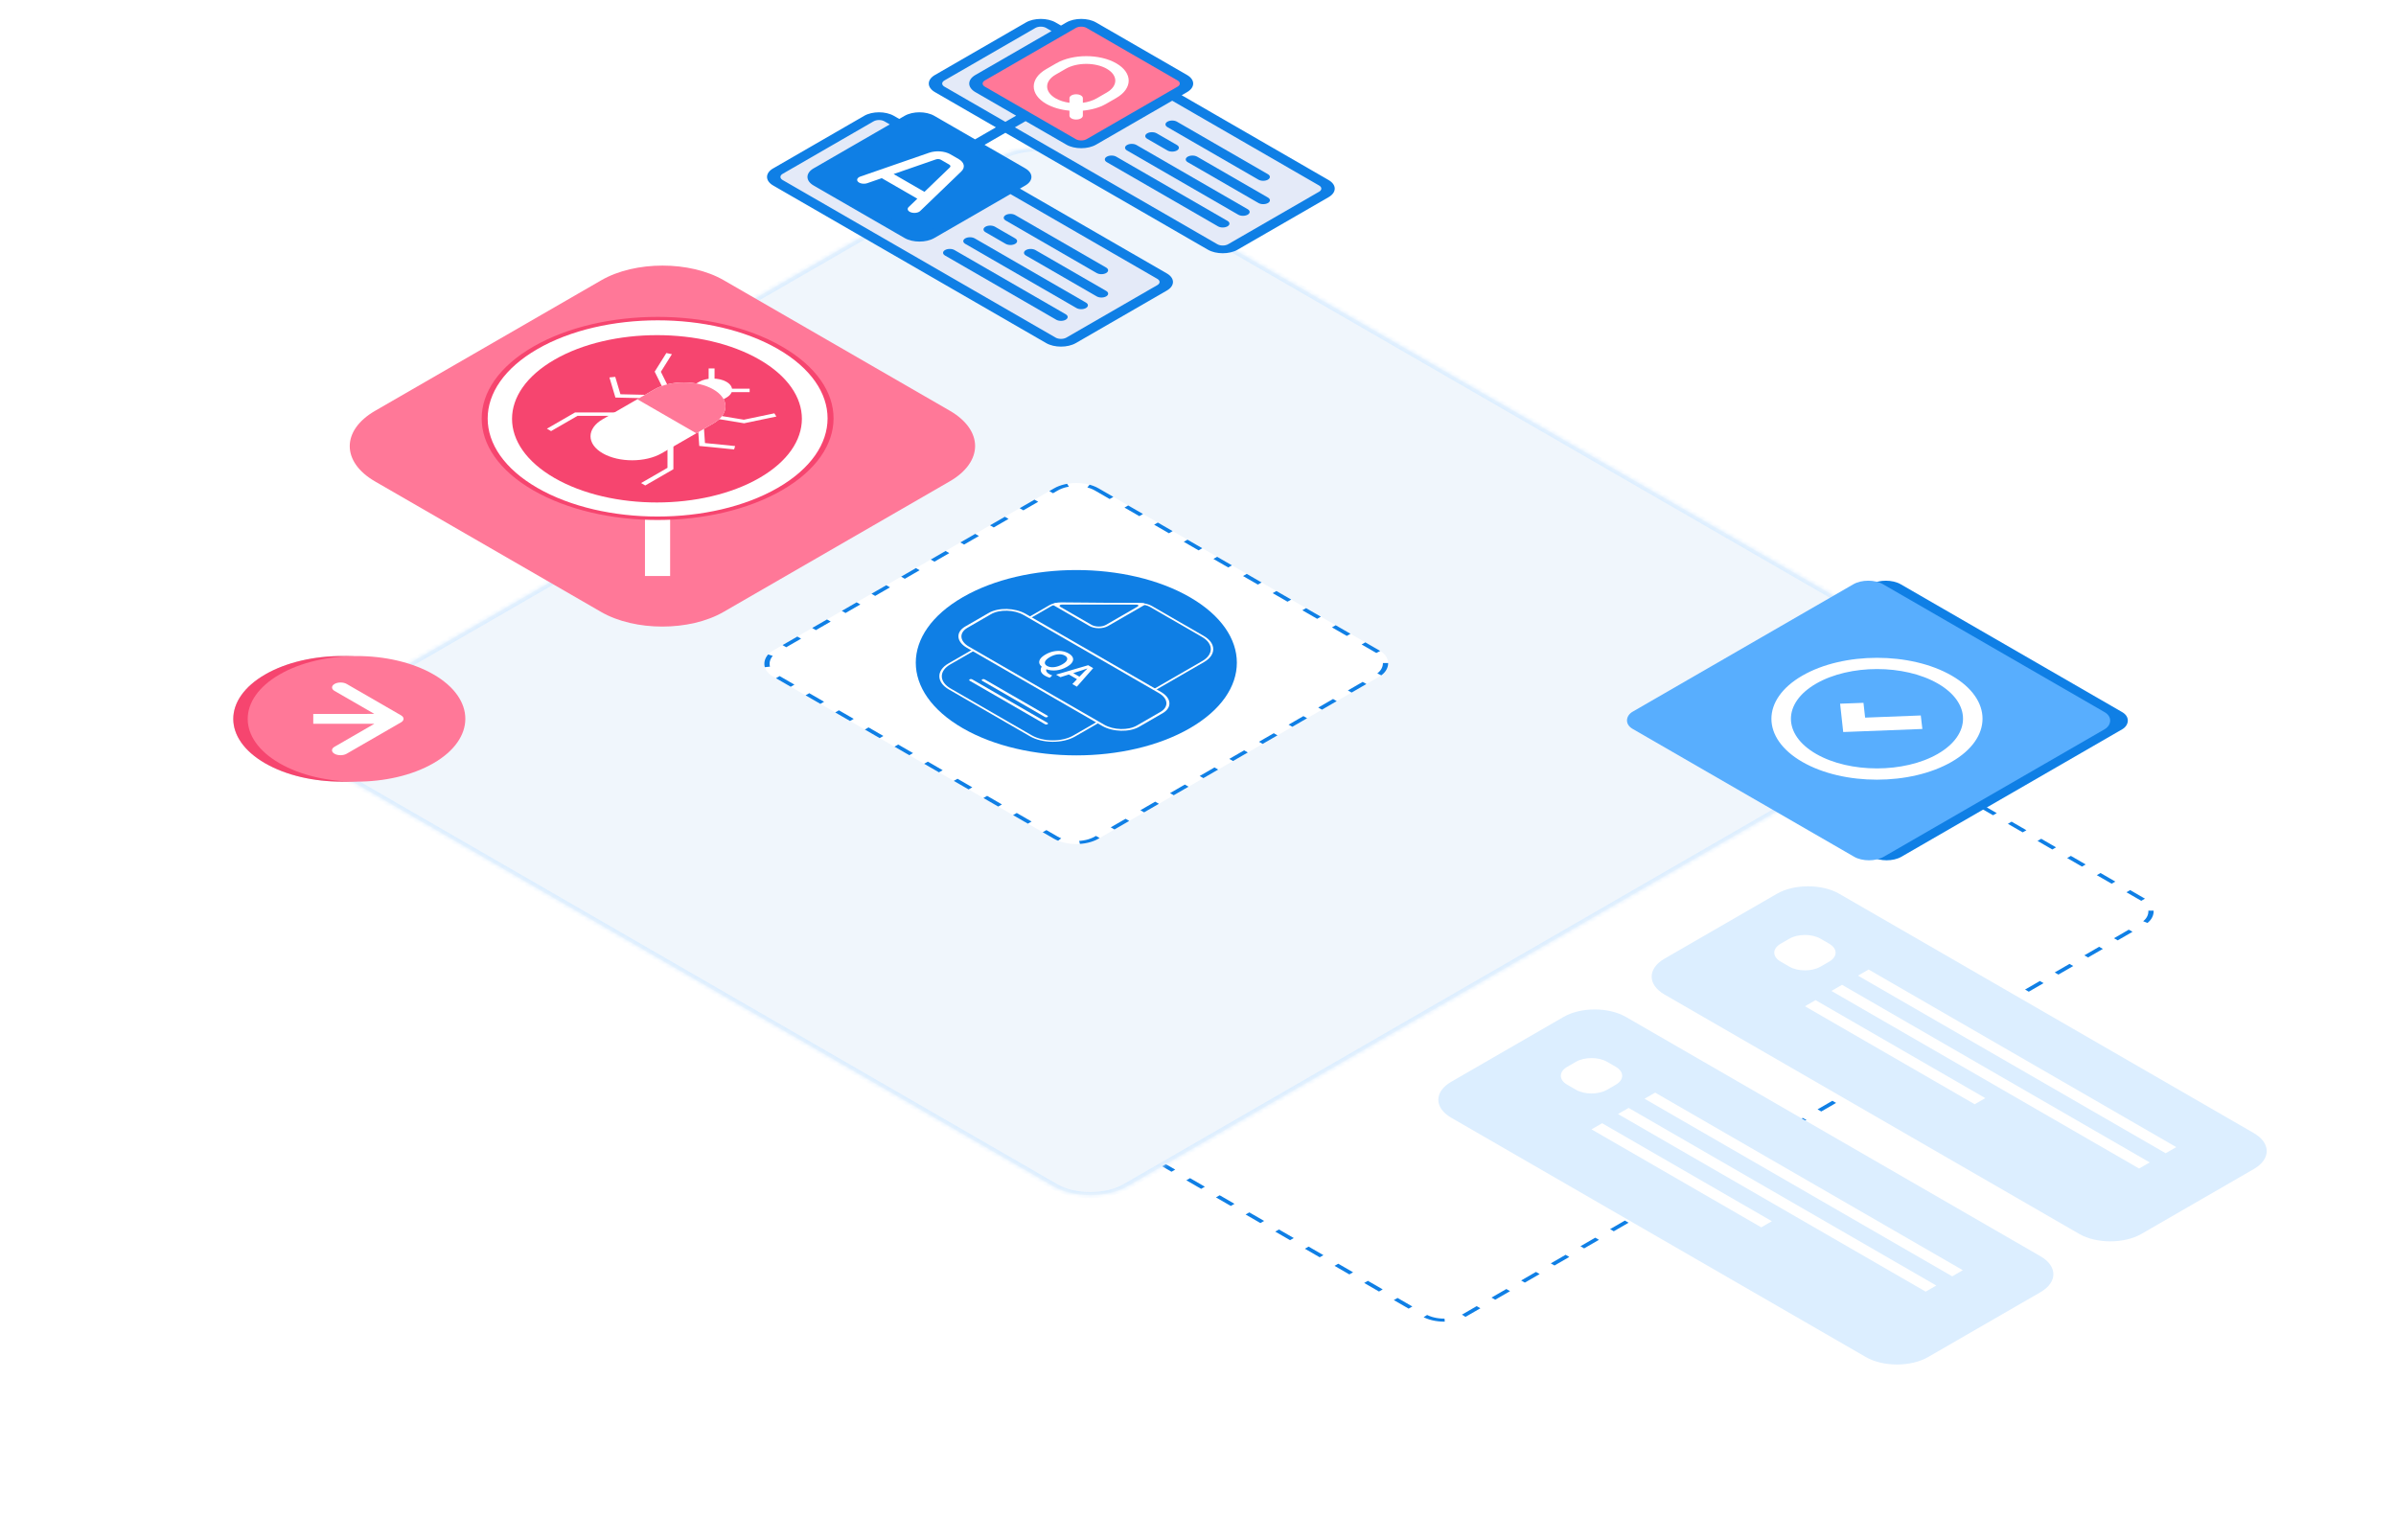 <?xml version="1.0" encoding="UTF-8"?> <svg xmlns="http://www.w3.org/2000/svg" width="560" height="360" viewBox="0 0 560 360" fill="none"><g filter="url(#filter0_b_8159_45958)"><rect width="248.061" height="195.189" rx="6" transform="matrix(0.866 0.5 -0.866 0.5 291.758 89.061)" fill="white"></rect><rect y="0.5" width="247.061" height="194.189" rx="5.5" transform="matrix(0.866 0.5 -0.866 0.5 292.191 89.311)" stroke="#0F7FE5" stroke-dasharray="4 4"></rect></g><mask id="path-3-inside-1_8159_45958" fill="white"><path fill-rule="evenodd" clip-rule="evenodd" d="M73.75 167.731C68.967 170.492 68.967 174.969 73.75 177.73L246.185 277.277C250.968 280.038 258.723 280.038 263.506 277.277L456.936 165.61C461.719 162.849 461.719 158.372 456.936 155.611L275.841 51.065C275.841 51.065 275.839 51.065 275.839 51.065C275.838 51.065 275.837 51.065 275.836 51.065L251.012 36.734C246.229 33.973 238.474 33.973 233.691 36.734L143.543 88.776C138.76 91.538 138.76 96.015 143.543 98.776L159.708 108.108C164.491 110.869 164.491 115.346 159.708 118.107L73.75 167.731Z"></path></mask><path fill-rule="evenodd" clip-rule="evenodd" d="M73.75 167.731C68.967 170.492 68.967 174.969 73.75 177.73L246.185 277.277C250.968 280.038 258.723 280.038 263.506 277.277L456.936 165.61C461.719 162.849 461.719 158.372 456.936 155.611L275.841 51.065C275.841 51.065 275.839 51.065 275.839 51.065C275.838 51.065 275.837 51.065 275.836 51.065L251.012 36.734C246.229 33.973 238.474 33.973 233.691 36.734L143.543 88.776C138.76 91.538 138.76 96.015 143.543 98.776L159.708 108.108C164.491 110.869 164.491 115.346 159.708 118.107L73.75 167.731Z" fill="#F0F6FC"></path><path d="M159.708 118.107L158.842 117.607L159.708 118.107ZM251.012 36.734L251.878 36.234L251.012 36.734ZM275.836 51.065L274.97 51.565L275.836 51.065ZM275.841 51.065L274.975 51.565L275.841 51.065ZM456.936 155.611L456.07 156.111L456.936 155.611ZM73.75 167.731L74.616 168.231L73.75 167.731ZM247.051 276.777L74.616 177.23L72.884 178.23L245.319 277.777L247.051 276.777ZM456.07 165.11L262.64 276.777L264.372 277.777L457.802 166.11L456.07 165.11ZM274.975 51.565L456.07 156.111L457.802 155.111L276.707 50.565L274.975 51.565ZM250.146 37.234L274.97 51.565L276.702 50.565L251.878 36.234L250.146 37.234ZM144.409 89.276L234.557 37.234L232.825 36.234L142.677 88.277L144.409 89.276ZM160.574 107.608L144.409 98.276L142.677 99.276L158.842 108.608L160.574 107.608ZM74.616 168.231L160.574 118.607L158.842 117.607L72.884 167.231L74.616 168.231ZM158.842 108.608C163.147 111.093 163.147 115.122 158.842 117.607L160.574 118.607C165.835 115.57 165.835 110.645 160.574 107.608L158.842 108.608ZM142.677 88.277C137.416 91.314 137.416 96.239 142.677 99.276L144.409 98.276C140.105 95.791 140.105 91.762 144.409 89.276L142.677 88.277ZM251.878 36.234C246.617 33.197 238.086 33.197 232.825 36.234L234.557 37.234C238.862 34.749 245.841 34.749 250.146 37.234L251.878 36.234ZM274.973 50.565C275.45 50.289 276.224 50.289 276.702 50.565L274.97 51.565C275.449 51.842 276.226 51.841 276.705 51.565L274.973 50.565ZM276.707 50.565C276.228 50.288 275.452 50.288 274.973 50.565L276.705 51.565C276.227 51.841 275.453 51.841 274.975 51.565L276.707 50.565ZM457.802 166.11C463.063 163.073 463.063 158.148 457.802 155.111L456.07 156.111C460.375 158.596 460.375 162.625 456.07 165.11L457.802 166.11ZM74.616 177.23C70.311 174.745 70.311 170.716 74.616 168.231L72.884 167.231C67.622 170.268 67.622 175.193 72.884 178.23L74.616 177.23ZM245.319 277.777C250.581 280.815 259.111 280.815 264.372 277.777L262.64 276.777C258.335 279.262 251.356 279.262 247.051 276.777L245.319 277.777Z" fill="#DCEEFF" mask="url(#path-3-inside-1_8159_45958)"></path><path d="M61.981 157.649C52.045 163.385 52.037 172.681 61.964 178.412C71.891 184.143 87.993 184.138 97.929 178.402C107.865 172.666 107.873 163.37 97.946 157.64C88.019 151.909 71.917 151.913 61.981 157.649Z" fill="#D9D9D9"></path><path d="M61.981 157.649C52.045 163.385 52.037 172.681 61.964 178.412C71.891 184.143 87.993 184.138 97.929 178.402C107.865 172.666 107.873 163.37 97.946 157.64C88.019 151.909 71.917 151.913 61.981 157.649Z" fill="#F6456F"></path><path d="M65.354 157.649C55.418 163.385 55.41 172.681 65.337 178.412C75.264 184.143 91.366 184.138 101.302 178.402C111.238 172.666 111.246 163.37 101.319 157.64C91.392 151.909 75.29 151.913 65.354 157.649Z" fill="#FF7898"></path><path fill-rule="evenodd" clip-rule="evenodd" d="M81.008 176.187L93.735 168.84C94.516 168.389 94.516 167.659 93.736 167.208L81.022 159.868C80.241 159.418 78.976 159.418 78.195 159.869C77.414 160.32 77.413 161.05 78.193 161.501L87.498 166.872L73.217 166.876L73.215 169.184L87.496 169.18L78.183 174.556C77.402 175.007 77.401 175.738 78.182 176.188C78.962 176.638 80.227 176.638 81.008 176.187Z" fill="white"></path><g filter="url(#filter1_d_8159_45958)"><path d="M140.543 61.504C148.446 56.942 161.253 56.939 169.15 61.498L221.984 91.999C229.881 96.558 229.877 103.952 221.974 108.514L169.104 139.036C161.202 143.598 148.395 143.6 140.498 139.041L87.664 108.54C79.767 103.981 79.771 96.588 87.673 92.025L140.543 61.504Z" fill="#FF7898"></path></g><g clip-path="url(#clip0_8159_45958)"><path d="M150.743 134.646L156.623 134.644L156.628 120.918L150.748 120.92L150.743 134.646Z" fill="white"></path><path d="M125.104 114.32C109.346 105.223 109.355 90.416 125.125 81.312C140.894 72.208 166.543 72.204 182.301 81.301C198.06 90.398 198.051 105.206 182.283 114.309C166.514 123.412 140.863 123.418 125.104 114.32Z" fill="white"></path><path d="M181.813 81.58C197.303 90.522 197.294 105.077 181.794 114.025C166.294 122.973 141.083 122.978 125.593 114.036C110.103 105.094 110.112 90.54 125.612 81.591C141.112 72.643 166.323 72.638 181.813 81.58ZM182.789 81.017C166.737 71.75 140.7 71.755 124.637 81.028C108.572 90.302 108.564 105.333 124.617 114.6C140.669 123.867 166.706 123.862 182.769 114.588C198.833 105.315 198.842 90.284 182.789 81.017Z" fill="#F6456F"></path><path d="M177.508 84.062C164.284 76.428 142.838 76.433 129.605 84.072C116.372 91.711 116.365 104.092 129.589 111.726C142.812 119.36 164.259 119.356 177.491 111.717C190.724 104.079 190.731 91.697 177.508 84.062Z" fill="#F6456F"></path><path d="M128.8 100.768L127.824 100.205L134.401 96.408L144.229 96.406L144.228 97.203L134.972 97.205L128.8 100.768Z" fill="white"></path><path d="M150.811 113.475L149.836 112.912L156.008 109.349L156.011 104.005L157.391 104.005L157.387 109.679L150.811 113.475Z" fill="white"></path><path d="M157.819 96.16C156.064 95.147 156.065 93.489 157.821 92.475L163.407 89.251C165.163 88.237 168.036 88.236 169.79 89.249C171.545 90.263 171.544 91.921 169.788 92.935L164.203 96.159C162.448 97.174 159.575 97.174 157.819 96.16Z" fill="white"></path><path d="M155.1 91.085L153.01 86.876L155.744 82.519L157.042 82.79L154.46 86.904L156.426 90.864L155.1 91.085Z" fill="white"></path><path d="M143.838 92.925L142.436 88.224L143.796 88.088L145.009 92.154L152.754 92.332L152.698 93.128L143.838 92.925Z" fill="white"></path><path d="M166.617 97.734L166.998 96.967L173.859 98.103L180.985 96.613L181.455 97.362L173.907 98.939L166.617 97.734Z" fill="white"></path><path d="M163.434 104.238L163.081 99.123L164.46 99.09L164.769 103.561L171.813 104.262L171.577 105.047L163.434 104.238Z" fill="white"></path><path d="M141.355 104.524L140.868 104.242L155.467 95.814L158.17 97.374L157.682 97.656L155.466 96.377L141.355 104.524Z" fill="#CFDCE5"></path><path d="M140.861 105.952C137.07 103.764 137.072 100.181 140.866 97.991L152.931 91.026C156.724 88.836 162.93 88.835 166.721 91.023C170.512 93.212 170.509 96.794 166.716 98.984L154.651 105.949C150.858 108.139 144.653 108.141 140.861 105.952Z" fill="white"></path><path d="M148.955 93.321L152.935 91.024C156.728 88.834 162.934 88.833 166.725 91.021C170.515 93.209 170.513 96.792 166.72 98.982L162.74 101.28L148.955 93.321Z" fill="#FF7898"></path><path d="M168.723 91.655L175.209 91.654L175.209 90.857L168.723 90.859L168.723 91.655Z" fill="white"></path><path d="M165.626 89.871L167.006 89.871L167.009 86.126L165.628 86.126L165.626 89.871Z" fill="white"></path></g><g filter="url(#filter2_b_8159_45958)"><rect width="87.887" height="87.922" rx="6" transform="matrix(0.866 0.5 -0.866 0.5 251.561 111.144)" fill="white"></rect><rect y="0.5" width="86.887" height="86.922" rx="5.5" transform="matrix(0.866 0.5 -0.866 0.5 251.994 111.394)" stroke="#0F7FE5" stroke-dasharray="4 4"></rect></g><g clip-path="url(#clip1_8159_45958)"><path d="M225.029 170.221C239.682 178.68 263.439 178.68 278.092 170.221C292.745 161.762 292.745 148.047 278.092 139.588C263.439 131.128 239.682 131.128 225.029 139.588C210.376 148.047 210.376 161.762 225.029 170.221Z" fill="#0F7FE5"></path><path d="M246.009 141.347L254.622 146.32C255.2 146.653 255.983 146.841 256.8 146.842C257.618 146.843 258.402 146.656 258.981 146.323L267.507 141.402C267.835 141.212 267.425 140.982 266.96 140.983L247.441 140.892C246.975 140.89 245.681 141.158 246.009 141.347ZM248.159 141.315L265.506 141.278C266.169 141.348 266.205 141.601 265.876 141.791L258.511 146.043C258.287 146.173 258.021 146.276 257.728 146.346C257.436 146.416 257.122 146.452 256.805 146.452C256.488 146.453 256.174 146.417 255.881 146.347C255.588 146.277 255.322 146.174 255.098 146.045L247.79 141.826C247.719 141.784 247.67 141.731 247.65 141.673C247.631 141.615 247.642 141.555 247.681 141.5C247.72 141.446 247.787 141.399 247.872 141.366C247.957 141.333 248.057 141.316 248.159 141.315Z" fill="white"></path><path d="M227.658 152.101L222.083 155.319C219.425 156.854 219.472 159.369 222.19 160.938L241.112 171.862C243.83 173.431 248.187 173.458 250.845 171.923L256.419 168.706L256.833 168.945L251.259 172.163C248.382 173.824 243.649 173.793 240.709 172.096L221.785 161.171C218.845 159.474 218.792 156.741 221.669 155.08L227.244 151.862L227.658 152.101Z" fill="white"></path><path d="M269.674 161.055L281 154.516C283.678 152.97 283.647 150.445 280.93 148.877L268.79 141.869C268.167 141.507 267.324 141.3 266.441 141.291L248.055 141.136C247.614 141.133 247.177 141.181 246.769 141.278C246.361 141.375 245.99 141.517 245.68 141.698L240.912 144.45L240.498 144.211L245.265 141.459C245.632 141.248 246.067 141.082 246.547 140.97C247.026 140.857 247.539 140.801 248.056 140.805L266.441 140.961C267.477 140.968 268.467 141.21 269.198 141.633L281.337 148.641C284.277 150.339 284.312 153.082 281.414 154.755L270.088 161.293L269.674 161.055Z" fill="white"></path><path d="M231.096 143.266L225.603 146.437C223.328 147.75 223.502 149.988 225.992 151.425L257.589 169.667C260.076 171.102 263.955 171.204 266.229 169.891L271.722 166.72C274.002 165.404 273.824 163.168 271.335 161.731L239.737 143.49C237.248 142.053 233.372 141.952 231.096 143.266ZM231.614 143.565C233.631 142.401 237.052 142.49 239.257 143.763L270.858 162.006C273.063 163.28 273.218 165.255 271.201 166.419L265.708 169.59C263.692 170.754 260.27 170.665 258.065 169.392L226.467 151.151C224.264 149.876 224.107 147.899 226.123 146.735L231.614 143.565Z" fill="white"></path><path d="M244.803 167.273L230.139 158.807C229.981 158.716 229.726 158.716 229.569 158.807C229.411 158.898 229.411 159.045 229.569 159.136L244.233 167.602C244.391 167.693 244.646 167.693 244.803 167.602C244.961 167.511 244.961 167.364 244.803 167.273Z" fill="white"></path><path d="M244.822 168.958L227.213 158.792C227.055 158.701 226.8 158.701 226.643 158.792C226.485 158.883 226.485 159.031 226.643 159.121L244.252 169.287C244.409 169.378 244.665 169.378 244.822 169.287C244.979 169.196 244.979 169.049 244.822 168.958Z" fill="white"></path><path d="M244.724 155.657C245.169 155.914 245.714 156.009 246.361 155.942C247.008 155.875 247.663 155.65 248.327 155.267C248.962 154.901 249.326 154.537 249.418 154.177C249.516 153.814 249.343 153.504 248.899 153.247C248.454 152.991 247.917 152.891 247.288 152.947C246.664 153.001 246.035 153.211 245.4 153.577C244.736 153.961 244.346 154.339 244.231 154.712C244.115 155.086 244.28 155.4 244.724 155.657ZM244.3 157.982C243.74 157.659 243.402 157.307 243.287 156.927C243.177 156.55 243.24 156.187 243.477 155.837C243.148 155.56 242.955 155.262 242.897 154.942C242.845 154.619 242.94 154.291 243.183 153.957C243.431 153.621 243.826 153.296 244.369 152.982C244.981 152.629 245.608 152.387 246.248 152.257C246.895 152.131 247.522 152.109 248.128 152.192C248.734 152.276 249.282 152.459 249.773 152.742C250.27 153.029 250.59 153.347 250.735 153.697C250.879 154.047 250.838 154.407 250.613 154.777C250.394 155.15 249.978 155.514 249.366 155.867C248.581 156.32 247.761 156.594 246.907 156.687C246.058 156.777 245.278 156.694 244.568 156.437C244.476 156.644 244.496 156.845 244.629 157.042C244.762 157.239 244.964 157.415 245.235 157.572C245.362 157.645 245.483 157.705 245.599 157.752C245.72 157.802 245.833 157.844 245.937 157.877L245.374 158.412C245.241 158.382 245.076 158.33 244.88 158.257C244.69 158.187 244.496 158.095 244.3 157.982ZM251.731 157.052L250.839 157.337L252.285 158.172L252.779 157.657C252.987 157.431 253.206 157.201 253.437 156.967C253.674 156.737 253.908 156.509 254.139 156.282L254.104 156.262C253.711 156.402 253.313 156.539 252.909 156.672C252.516 156.806 252.124 156.932 251.731 157.052ZM246.821 157.697L254.329 155.492L255.507 156.172L251.688 160.507L250.631 159.897L251.722 158.757L249.817 157.657L247.842 158.287L246.821 157.697Z" fill="white"></path></g><g filter="url(#filter3_b_8159_45958)"><rect width="67.795" height="67.599" rx="4" transform="matrix(0.866 0.5 -0.866 0.5 440.771 134.565)" fill="#0F7FE5"></rect></g><g filter="url(#filter4_b_8159_45958)"><rect width="67.795" height="67.599" rx="4" transform="matrix(0.866 0.5 -0.866 0.5 436.646 134.564)" fill="#58AEFE"></rect></g><path d="M421.231 178.084C411.613 172.531 411.619 163.487 421.244 157.93C430.869 152.373 446.536 152.37 456.154 157.923C465.772 163.475 465.767 172.52 456.142 178.077C446.516 183.633 430.849 183.636 421.231 178.084ZM452.932 159.783C445.086 155.253 432.323 155.26 424.471 159.793C416.619 164.326 416.622 171.694 424.461 176.219C432.299 180.745 445.07 180.742 452.914 176.214C460.759 171.685 460.771 164.308 452.932 159.783Z" fill="white"></path><path d="M430.8 171.108L430.076 164.485L435.536 164.283L435.922 167.741L448.93 167.235L449.3 170.392L430.8 171.108Z" fill="white"></path><g filter="url(#filter5_b_8159_45958)"><path d="M415.316 208.909C419.332 206.591 425.843 206.591 429.859 208.909L526.774 264.858C530.79 267.176 530.79 270.935 526.774 273.254L500.501 288.421C496.485 290.739 489.974 290.739 485.958 288.421L389.044 232.472C385.028 230.154 385.028 226.395 389.044 224.076L415.316 208.909Z" fill="#DCEEFF"></path></g><path d="M434.252 228.051L506.161 269.563L508.64 268.132L436.732 226.619L434.252 228.051Z" fill="white"></path><path d="M428.049 231.627L499.957 273.14L502.437 271.709L430.528 230.196L428.049 231.627Z" fill="white"></path><path d="M421.855 235.207L461.529 258.111L464.009 256.679L424.335 233.776L421.855 235.207Z" fill="white"></path><path d="M418.22 219.413C420.228 218.254 423.483 218.254 425.491 219.413L427.518 220.583C429.526 221.742 429.526 223.622 427.518 224.781L425.491 225.951C423.483 227.11 420.228 227.11 418.22 225.951L416.193 224.781C414.185 223.622 414.185 221.742 416.193 220.583L418.22 219.413Z" fill="white"></path><g filter="url(#filter6_b_8159_45958)"><path d="M365.453 237.696C369.469 235.378 375.98 235.378 379.996 237.696L476.91 293.645C480.926 295.963 480.926 299.722 476.91 302.04L450.638 317.207C446.622 319.526 440.111 319.526 436.095 317.207L339.181 261.259C335.165 258.94 335.165 255.181 339.181 252.863L365.453 237.696Z" fill="#DCEEFF"></path></g><path d="M384.369 256.825L456.278 298.338L458.757 296.907L386.849 255.394L384.369 256.825Z" fill="white"></path><path d="M378.166 260.401L450.075 301.914L452.554 300.483L380.646 258.97L378.166 260.401Z" fill="white"></path><path d="M371.973 263.982L411.646 286.886L414.126 285.454L374.452 262.551L371.973 263.982Z" fill="white"></path><path d="M368.337 248.188C370.345 247.029 373.6 247.029 375.608 248.188L377.635 249.358C379.643 250.517 379.643 252.397 377.635 253.556L375.608 254.726C373.6 255.885 370.345 255.885 368.337 254.726L366.31 253.556C364.302 252.397 364.302 250.517 366.31 249.358L368.337 248.188Z" fill="white"></path><g clip-path="url(#clip2_8159_45958)"><path d="M245.614 79.552L181.814 42.72C180.509 41.967 180.509 40.745 181.814 39.992L203.08 27.715C204.386 26.961 206.501 26.961 207.806 27.715L271.606 64.546C272.911 65.3 272.911 66.521 271.606 67.275L250.339 79.552C249.034 80.305 246.919 80.305 245.614 79.552Z" fill="#E4EAF8"></path><path d="M283.42 57.726L219.62 20.895C218.315 20.141 218.315 18.92 219.62 18.166L240.887 5.889C242.192 5.136 244.308 5.136 245.613 5.889L309.413 42.721C310.718 43.474 310.718 44.695 309.413 45.449L288.146 57.726C286.841 58.48 284.725 58.48 283.42 57.726Z" fill="#E4EAF8"></path><path d="M250.342 33.173L229.076 20.895C227.77 20.142 227.77 18.921 229.076 18.167L250.342 5.89C251.647 5.137 253.763 5.137 255.068 5.89L276.335 18.167C277.64 18.921 277.64 20.142 276.335 20.895L255.068 33.173C253.763 33.926 251.647 33.926 250.342 33.173Z" fill="#FF7898"></path><path d="M212.535 54.999L191.269 42.722C189.964 41.969 189.964 40.747 191.269 39.994L212.536 27.717C213.841 26.963 215.956 26.963 217.261 27.717L238.528 39.994C239.833 40.747 239.833 41.969 238.528 42.722L217.261 54.999C215.957 55.753 213.84 55.753 212.535 54.999Z" fill="#0F7FE5"></path><path d="M272.716 63.908L238.379 44.086L239.634 43.361C241.548 42.256 241.548 40.459 239.634 39.354L230.109 33.855L234.982 31.041L282.315 58.366C284.229 59.471 287.343 59.471 289.256 58.366L310.523 46.089C312.437 44.984 312.437 43.187 310.523 42.082L276.186 22.259L277.442 21.535C279.355 20.43 279.355 18.632 277.442 17.528L256.175 5.25C254.261 4.146 251.148 4.146 249.234 5.25L247.979 5.975L246.723 5.25C244.809 4.146 241.696 4.146 239.782 5.25L218.515 17.528C216.602 18.633 216.602 20.43 218.515 21.535L232.767 29.762L227.893 32.576L218.368 27.077C216.454 25.972 213.34 25.972 211.427 27.077L210.171 27.801L208.916 27.077C207.002 25.972 203.888 25.972 201.975 27.076L180.708 39.354C178.794 40.459 178.794 42.256 180.708 43.361L244.508 80.192C246.422 81.297 249.535 81.297 251.449 80.192L272.716 67.915C274.629 66.811 274.629 65.013 272.716 63.908ZM308.308 43.361C309 43.761 309 44.411 308.308 44.81L287.041 57.088C286.349 57.487 285.223 57.487 284.53 57.088L237.197 29.762L239.708 28.313L249.234 33.812C251.147 34.917 254.261 34.917 256.175 33.812L273.971 23.538L308.308 43.361ZM251.449 6.529C252.141 6.13 253.268 6.13 253.96 6.529L275.227 18.806C275.919 19.206 275.919 19.856 275.227 20.256L253.96 32.533C253.268 32.933 252.141 32.933 251.449 32.533L230.182 20.256C229.49 19.856 229.49 19.206 230.182 18.806L251.449 6.529ZM220.731 20.256C220.038 19.856 220.038 19.206 220.731 18.806L241.997 6.529C242.689 6.13 243.816 6.13 244.508 6.529L245.763 7.254L227.967 17.528C226.054 18.633 226.054 20.43 227.967 21.535L237.493 27.034L234.982 28.483L220.731 20.256ZM213.642 28.355C214.334 27.956 215.46 27.956 216.153 28.355L237.419 40.633C238.111 41.032 238.111 41.682 237.419 42.082L216.153 54.359C215.46 54.759 214.334 54.759 213.642 54.359L192.375 42.082C191.683 41.682 191.683 41.032 192.375 40.633L213.642 28.355ZM249.234 78.914C248.542 79.313 247.415 79.313 246.723 78.914L182.923 42.082C182.231 41.682 182.231 41.032 182.923 40.633L204.19 28.355C204.882 27.956 206.009 27.956 206.701 28.355L207.956 29.08L190.16 39.354C188.246 40.459 188.246 42.256 190.16 43.361L211.427 55.638C213.34 56.743 216.454 56.743 218.368 55.638L236.164 45.364L270.501 65.187C271.193 65.587 271.193 66.237 270.501 66.637L249.234 78.914Z" fill="#0F7FE5"></path><path d="M244.509 24.264C246.044 25.15 247.961 25.683 249.958 25.866V27.035C249.958 27.284 250.133 27.511 250.416 27.674C250.7 27.838 251.091 27.939 251.524 27.939C252.389 27.939 253.09 27.534 253.09 27.035L253.09 25.866C255.086 25.683 257.004 25.15 258.539 24.264L260.902 22.9C264.77 20.667 264.77 17.033 260.902 14.8C257.034 12.567 250.74 12.567 246.872 14.8L244.509 16.164C240.641 18.397 240.641 22.031 244.509 24.264ZM249.087 16.079C251.734 14.551 256.04 14.551 258.687 16.079C261.333 17.607 261.333 20.093 258.687 21.621L256.324 22.985C255.401 23.518 254.276 23.864 253.09 24.025V22.942C253.09 22.443 252.389 22.038 251.524 22.038C250.659 22.038 249.957 22.443 249.958 22.942V24.025C248.772 23.864 247.647 23.518 246.724 22.985C244.077 21.457 244.077 18.971 246.724 17.443L249.087 16.079Z" fill="white"></path><path d="M200.559 42.506C201.004 42.934 201.966 43.073 202.708 42.816L206.09 41.645L214.403 46.444L212.374 48.396C211.997 48.759 212.112 49.214 212.609 49.501C212.698 49.552 212.799 49.598 212.912 49.637C213.654 49.894 214.616 49.755 215.061 49.327L224.687 40.064C225.65 39.137 225.399 37.956 224.075 37.192L222.116 36.061C220.792 35.297 218.746 35.151 217.141 35.708L201.096 41.265C200.354 41.522 200.114 42.078 200.559 42.506ZM218.752 37.258C219.123 37.13 219.595 37.164 219.901 37.34L221.859 38.471C222.165 38.647 222.223 38.92 222.001 39.134L216.065 44.845L208.859 40.685L218.752 37.258Z" fill="white"></path><path d="M272.859 29.718L294.126 41.995C294.737 42.349 295.729 42.349 296.341 41.995C296.953 41.642 296.953 41.07 296.341 40.717L275.074 28.439C274.463 28.086 273.471 28.086 272.859 28.439C272.248 28.793 272.247 29.365 272.859 29.718Z" fill="#0F7FE5"></path><path d="M263.408 35.174L289.4 50.18C290.012 50.533 291.004 50.533 291.616 50.18C292.227 49.827 292.228 49.254 291.616 48.901L265.623 33.895C265.012 33.542 264.02 33.542 263.408 33.895C262.796 34.249 262.796 34.821 263.408 35.174Z" fill="#0F7FE5"></path><path d="M258.683 37.903L284.676 52.908C285.287 53.261 286.279 53.261 286.891 52.908C287.503 52.555 287.503 51.983 286.891 51.629L260.899 36.624C260.287 36.271 259.295 36.271 258.683 36.624C258.072 36.977 258.072 37.55 258.683 37.903Z" fill="#0F7FE5"></path><path d="M268.135 32.446L272.86 35.174C273.472 35.528 274.464 35.528 275.076 35.174C275.687 34.821 275.688 34.249 275.076 33.895L270.35 31.167C269.738 30.814 268.746 30.814 268.135 31.167C267.523 31.52 267.523 32.093 268.135 32.446Z" fill="#0F7FE5"></path><path d="M277.593 36.627C276.982 36.98 276.982 37.553 277.593 37.906L294.134 47.455C294.746 47.808 295.738 47.808 296.35 47.455C296.961 47.102 296.961 46.529 296.35 46.176L279.809 36.627C279.197 36.274 278.205 36.274 277.593 36.627Z" fill="#0F7FE5"></path><path d="M235.052 51.544L256.319 63.821C256.931 64.174 257.923 64.174 258.534 63.821C259.146 63.468 259.146 62.895 258.534 62.542L237.268 50.265C236.656 49.912 235.664 49.912 235.052 50.265C234.441 50.618 234.441 51.191 235.052 51.544Z" fill="#0F7FE5"></path><path d="M253.809 70.727L227.817 55.721C227.205 55.368 226.213 55.368 225.601 55.721C224.99 56.074 224.99 56.647 225.601 57L251.594 72.005C252.205 72.359 253.197 72.359 253.809 72.005C254.421 71.652 254.421 71.08 253.809 70.727Z" fill="#0F7FE5"></path><path d="M249.083 73.456L223.09 58.45C222.478 58.097 221.487 58.097 220.875 58.45C220.263 58.804 220.263 59.376 220.875 59.729L246.867 74.735C247.479 75.088 248.471 75.088 249.083 74.735C249.694 74.382 249.694 73.809 249.083 73.456Z" fill="#0F7FE5"></path><path d="M230.328 54.272L235.054 57C235.666 57.353 236.657 57.353 237.269 57C237.881 56.647 237.881 56.075 237.269 55.721L232.543 52.993C231.932 52.64 230.94 52.64 230.328 52.993C229.716 53.346 229.716 53.919 230.328 54.272Z" fill="#0F7FE5"></path><path d="M258.543 68.002L242.002 58.453C241.391 58.1 240.399 58.1 239.787 58.453C239.175 58.806 239.175 59.379 239.787 59.732L256.328 69.281C256.939 69.634 257.931 69.634 258.543 69.281C259.155 68.928 259.155 68.355 258.543 68.002Z" fill="#0F7FE5"></path></g><defs><filter id="filter0_b_8159_45958" x="115.76" y="80.818" width="397.787" height="238.096" filterUnits="userSpaceOnUse" color-interpolation-filters="sRGB"><feFlood flood-opacity="0" result="BackgroundImageFix"></feFlood><feGaussianBlur in="BackgroundImageFix" stdDeviation="5"></feGaussianBlur><feComposite in2="SourceAlpha" operator="in" result="effect1_backgroundBlur_8159_45958"></feComposite><feBlend mode="normal" in="SourceGraphic" in2="effect1_backgroundBlur_8159_45958" result="shape"></feBlend></filter><filter id="filter1_d_8159_45958" x="71.744" y="52.081" width="166.16" height="104.378" filterUnits="userSpaceOnUse" color-interpolation-filters="sRGB"><feFlood flood-opacity="0" result="BackgroundImageFix"></feFlood><feColorMatrix in="SourceAlpha" type="matrix" values="0 0 0 0 0 0 0 0 0 0 0 0 0 0 0 0 0 0 127 0" result="hardAlpha"></feColorMatrix><feOffset dy="4"></feOffset><feGaussianBlur stdDeviation="5"></feGaussianBlur><feComposite in2="hardAlpha" operator="out"></feComposite><feColorMatrix type="matrix" values="0 0 0 0 0.127 0 0 0 0 0.12 0 0 0 0 0.512 0 0 0 0.15 0"></feColorMatrix><feBlend mode="normal" in2="BackgroundImageFix" result="effect1_dropShadow_8159_45958"></feBlend><feBlend mode="normal" in="SourceGraphic" in2="effect1_dropShadow_8159_45958" result="shape"></feBlend></filter><filter id="filter2_b_8159_45958" x="168.461" y="102.901" width="166.17" height="104.384" filterUnits="userSpaceOnUse" color-interpolation-filters="sRGB"><feFlood flood-opacity="0" result="BackgroundImageFix"></feFlood><feGaussianBlur in="BackgroundImageFix" stdDeviation="5"></feGaussianBlur><feComposite in2="SourceAlpha" operator="in" result="effect1_backgroundBlur_8159_45958"></feComposite><feBlend mode="normal" in="SourceGraphic" in2="effect1_backgroundBlur_8159_45958" result="shape"></feBlend></filter><filter id="filter3_b_8159_45958" x="374.258" y="125.737" width="133.197" height="85.349" filterUnits="userSpaceOnUse" color-interpolation-filters="sRGB"><feFlood flood-opacity="0" result="BackgroundImageFix"></feFlood><feGaussianBlur in="BackgroundImageFix" stdDeviation="5"></feGaussianBlur><feComposite in2="SourceAlpha" operator="in" result="effect1_backgroundBlur_8159_45958"></feComposite><feBlend mode="normal" in="SourceGraphic" in2="effect1_backgroundBlur_8159_45958" result="shape"></feBlend></filter><filter id="filter4_b_8159_45958" x="370.133" y="125.736" width="133.197" height="85.349" filterUnits="userSpaceOnUse" color-interpolation-filters="sRGB"><feFlood flood-opacity="0" result="BackgroundImageFix"></feFlood><feGaussianBlur in="BackgroundImageFix" stdDeviation="5"></feGaussianBlur><feComposite in2="SourceAlpha" operator="in" result="effect1_backgroundBlur_8159_45958"></feComposite><feBlend mode="normal" in="SourceGraphic" in2="effect1_backgroundBlur_8159_45958" result="shape"></feBlend></filter><filter id="filter5_b_8159_45958" x="376.031" y="197.17" width="163.754" height="102.989" filterUnits="userSpaceOnUse" color-interpolation-filters="sRGB"><feFlood flood-opacity="0" result="BackgroundImageFix"></feFlood><feGaussianBlur in="BackgroundImageFix" stdDeviation="5"></feGaussianBlur><feComposite in2="SourceAlpha" operator="in" result="effect1_backgroundBlur_8159_45958"></feComposite><feBlend mode="normal" in="SourceGraphic" in2="effect1_backgroundBlur_8159_45958" result="shape"></feBlend></filter><filter id="filter6_b_8159_45958" x="326.168" y="225.957" width="163.754" height="102.989" filterUnits="userSpaceOnUse" color-interpolation-filters="sRGB"><feFlood flood-opacity="0" result="BackgroundImageFix"></feFlood><feGaussianBlur in="BackgroundImageFix" stdDeviation="5"></feGaussianBlur><feComposite in2="SourceAlpha" operator="in" result="effect1_backgroundBlur_8159_45958"></feComposite><feBlend mode="normal" in="SourceGraphic" in2="effect1_backgroundBlur_8159_45958" result="shape"></feBlend></filter><clipPath id="clip0_8159_45958"><rect width="72.086" height="72.135" fill="white" transform="matrix(0.866 0.5 -0.866 0.5 153.723 64.237)"></rect></clipPath><clipPath id="clip1_8159_45958"><rect width="61.271" height="61.271" fill="white" transform="matrix(0.866 0.5 -0.866 0.5 251.561 124.271)"></rect></clipPath><clipPath id="clip2_8159_45958"><rect width="81.683" height="81.683" fill="white" transform="matrix(0.866 0.5 -0.866 0.5 247.979 0.519)"></rect></clipPath></defs></svg> 